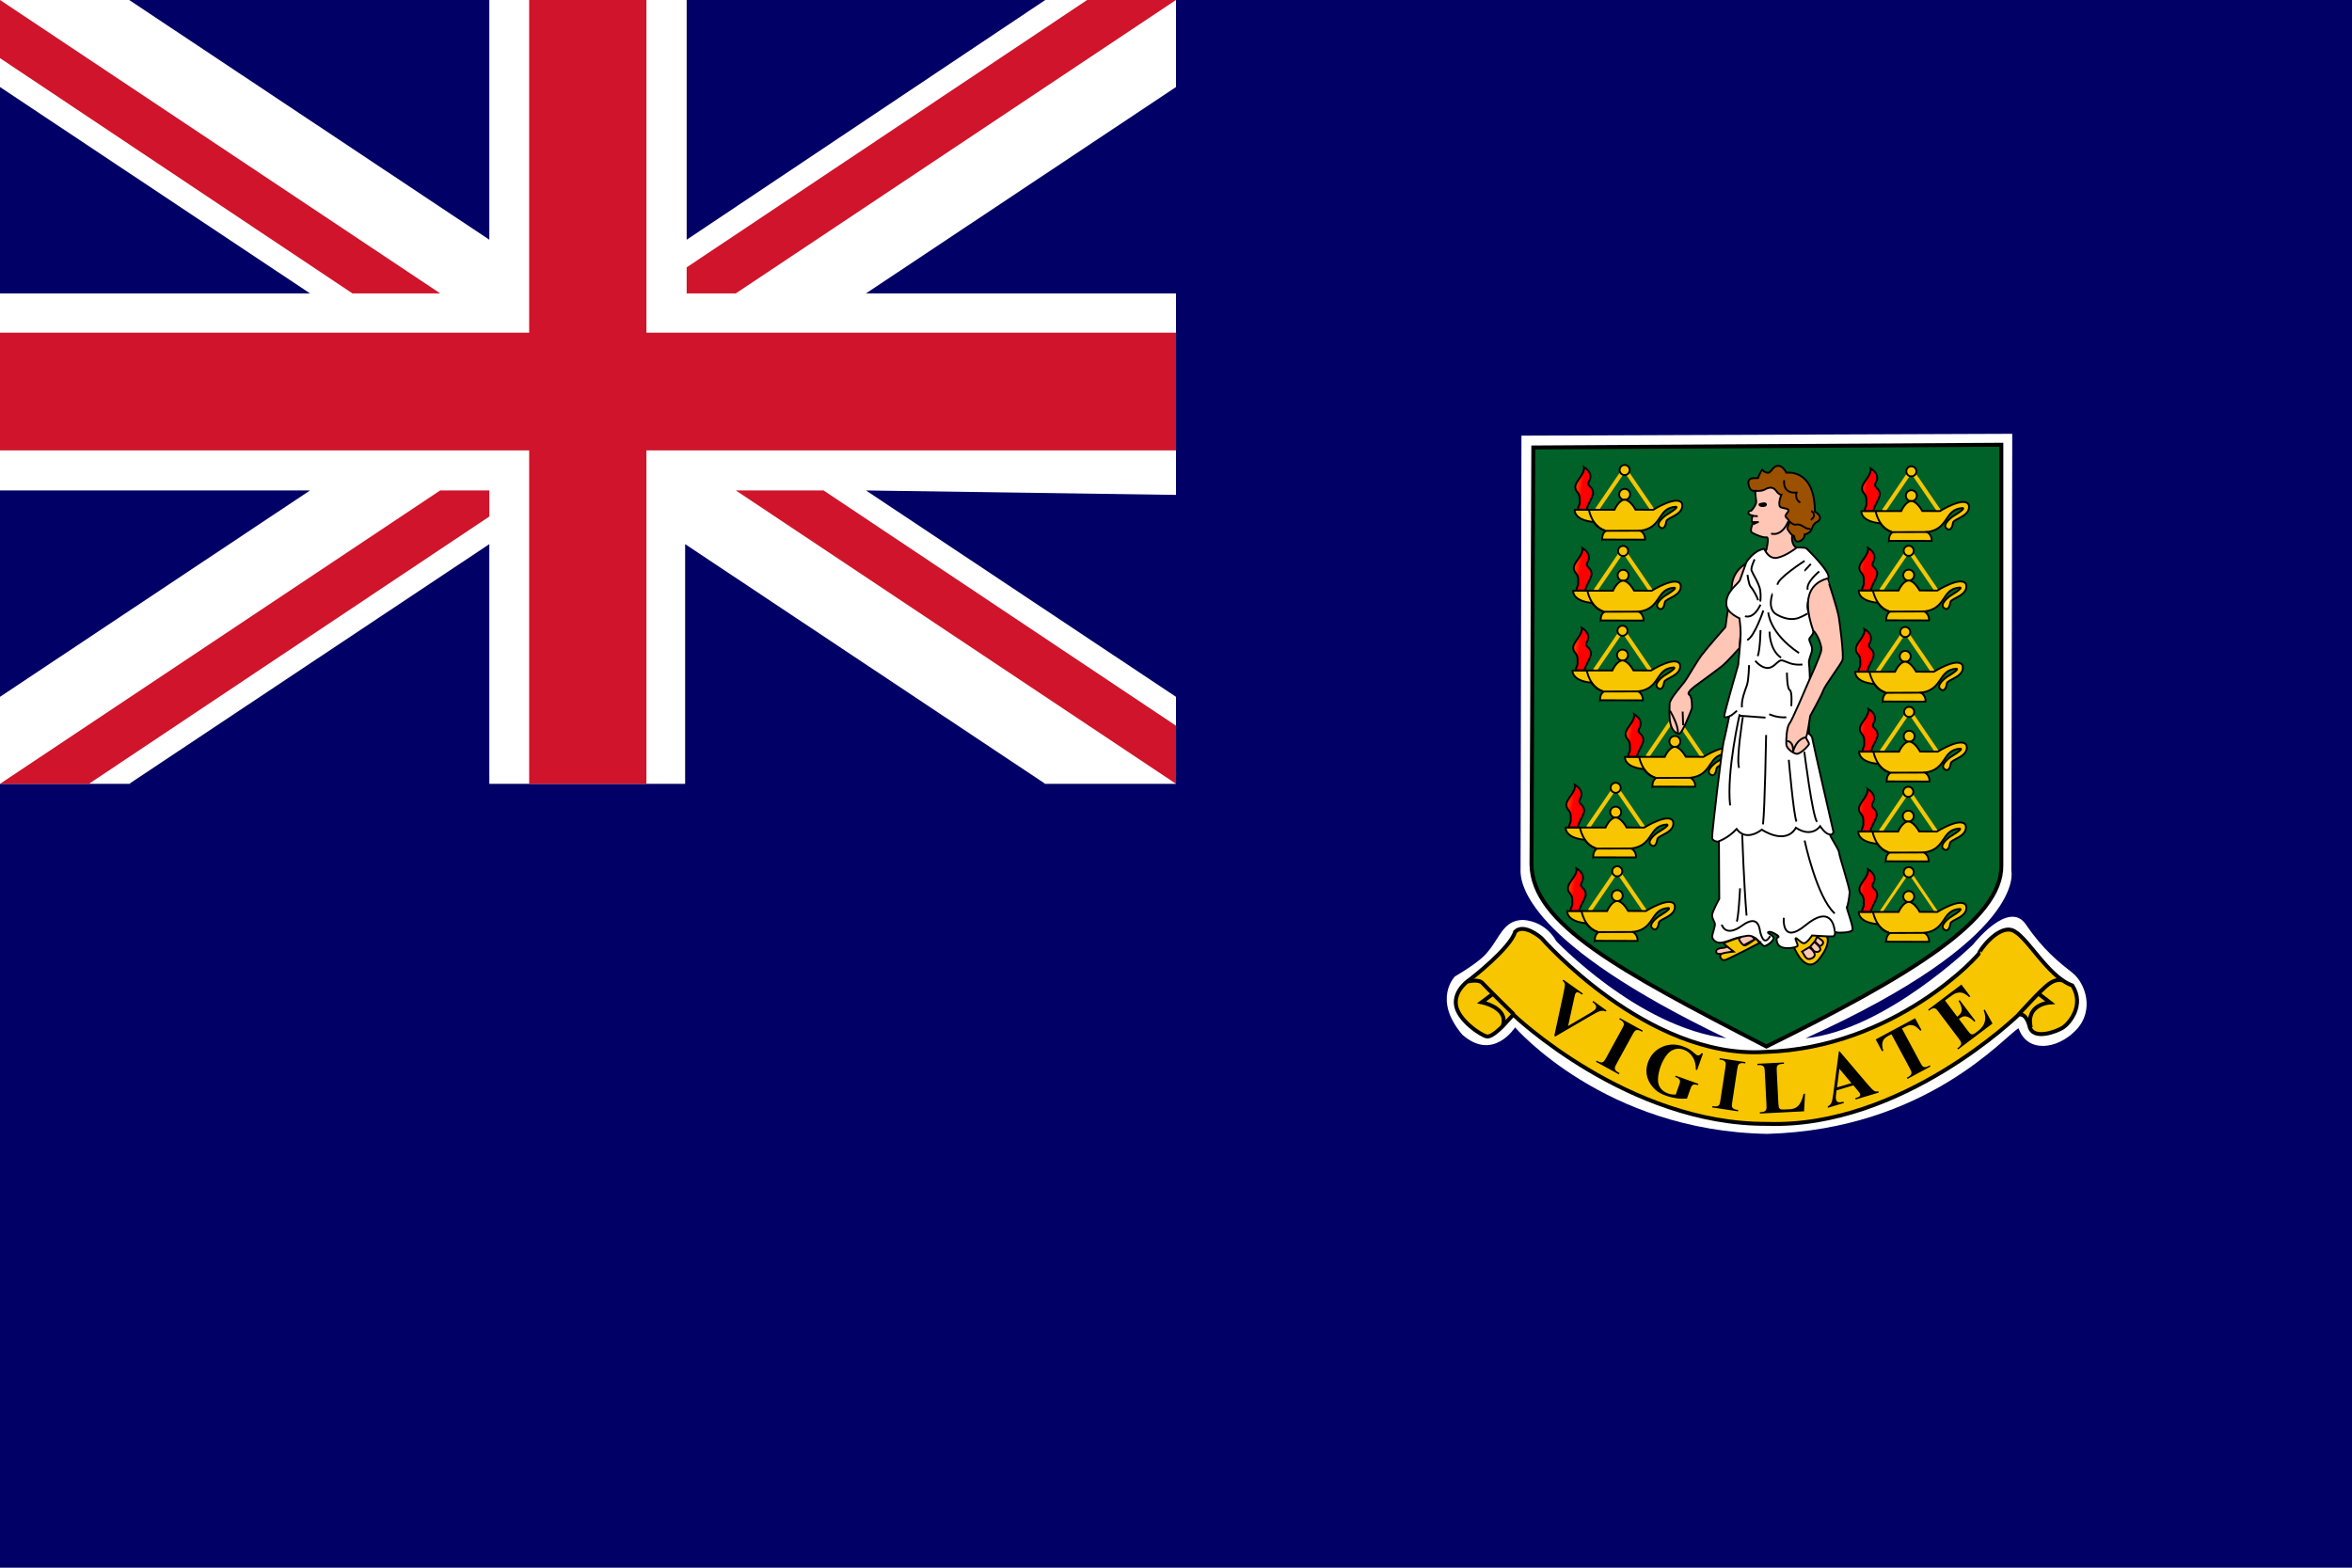 <?xml version="1.0" encoding="UTF-8" standalone="no"?>
<svg id="svg559" xmlns:rdf="http://www.w3.org/1999/02/22-rdf-syntax-ns#" xmlns="http://www.w3.org/2000/svg" viewBox="0 0 1200 800" version="1.0" y="0" x="0" xmlns:cc="http://creativecommons.org/ns#" xmlns:xlink="http://www.w3.org/1999/xlink" xmlns:dc="http://purl.org/dc/elements/1.1/">
<defs id="defs1574">
<linearGradient id="linearGradient570">
<stop id="stop571" stop-color="#f00" offset="0"/>
<stop id="stop572" stop-color="#ff0" offset="1"/>
</linearGradient>
<linearGradient id="linearGradient3147" y2="107.76" xlink:href="#linearGradient570" gradientUnits="userSpaceOnUse" y1="111.28" gradientTransform="matrix(.66 0 0 1.492 -3.68 -.673)" x2="92.551" x1="103.08"/>
<linearGradient id="linearGradient3149" y2="107.76" xlink:href="#linearGradient570" gradientUnits="userSpaceOnUse" y1="111.28" gradientTransform="matrix(.66 0 0 1.492 -3.676 -.451)" x2="92.551" x1="103.08"/>
<linearGradient id="linearGradient3151" y2="107.76" xlink:href="#linearGradient570" gradientUnits="userSpaceOnUse" y1="111.28" gradientTransform="matrix(.66 0 0 1.492 -4.457 -.249)" x2="92.551" x1="103.08"/>
<linearGradient id="linearGradient3153" y2="107.76" xlink:href="#linearGradient570" gradientUnits="userSpaceOnUse" y1="111.28" gradientTransform="matrix(.66 0 0 1.492 -3.694 -.033)" x2="92.551" x1="103.08"/>
<linearGradient id="linearGradient3155" y2="107.76" xlink:href="#linearGradient570" gradientUnits="userSpaceOnUse" y1="111.28" gradientTransform="matrix(.66 0 0 1.492 -3.696 .179)" x2="92.551" x1="103.08"/>
<linearGradient id="linearGradient3157" y2="107.76" xlink:href="#linearGradient570" gradientUnits="userSpaceOnUse" y1="111.28" gradientTransform="matrix(.66 0 0 1.492 -3.7 .395)" x2="92.551" x1="103.08"/>
<linearGradient id="linearGradient3159" y2="107.76" xlink:href="#linearGradient570" gradientUnits="userSpaceOnUse" y1="111.28" gradientTransform="matrix(.66 0 0 1.492 -4.463 .391)" x2="92.551" x1="103.08"/>
<linearGradient id="linearGradient3161" y2="107.76" xlink:href="#linearGradient570" gradientUnits="userSpaceOnUse" y1="111.28" gradientTransform="matrix(.66 0 0 1.492 -4.456 .18)" x2="92.551" x1="103.08"/>
<linearGradient id="linearGradient3163" y2="107.76" xlink:href="#linearGradient570" gradientUnits="userSpaceOnUse" y1="111.28" gradientTransform="matrix(.66 0 0 1.492 -4.446 -.036)" x2="92.551" x1="103.08"/>
<linearGradient id="linearGradient3165" y2="107.76" xlink:href="#linearGradient570" gradientUnits="userSpaceOnUse" y1="111.28" gradientTransform="matrix(.83 0 0 1.877 706.36 107.11)" x2="92.551" x1="103.08"/>
<linearGradient id="linearGradient3167" y2="107.76" xlink:href="#linearGradient570" gradientUnits="userSpaceOnUse" y1="111.28" gradientTransform="matrix(.66 0 0 1.492 -4.455 -.462)" x2="92.551" x1="103.08"/>
<linearGradient id="linearGradient3169" y2="107.76" xlink:href="#linearGradient570" gradientUnits="userSpaceOnUse" y1="111.28" gradientTransform="matrix(.66 0 0 1.492 -3.833 -.263)" x2="92.551" x1="103.08"/>
</defs>
<rect id="rect877" height="800" width="1200" y="0" x="0" stroke-width="1pt" fill="#006"/>
<rect id="rect3207" fill-rule="evenodd" height="400" width="600" y="0" x="0" fill="#006"/>
<g id="g2991" transform="matrix(1.2 0 0 1.2 0 78.236)">
<path id="path824" d="m646.88 120.06l208.67-0.78-0.39 185.83s7.36 28.26-87.49 71.23c34.07-3.48 71.23-39.87 71.23-39.87s15.1-19.36 22.46-8.52c7.35 10.84 14.32 16.26 19.74 20.52s9.68 15.87 1.55 24.39c-8.13 8.51-20.9 9.68-24.39-0.78-5.42 2.71-38.71 42.98-106.85 44.91-69.3-1.16-107.24-45.29-107.24-45.29s-9.29 14.71-22.45 3.09c-12.78-15.09-3.1-24.77-3.1-24.77s10.84-6.2 13.94-10.46c5.03-5.8 6.58-13.55 15.1-13.55 10.06 0.78 13.93 8.91 13.93 8.91s34.85 36.78 72.4 41.42c-84.78-40.65-87.88-65.81-87.49-72.01l0.38-184.27z" fill-rule="evenodd" fill="#fff"/>
<path id="path779" d="m651.92 125.09l198.99-1.16v178.86c0.38 23.22-38.72 46.84-99.89 77.04-63.1-32.52-99.49-52.27-99.88-77.43l0.78-177.31z" fill-rule="evenodd" stroke="#000" stroke-width="1.258pt" fill="#006129"/>
<g id="g584" transform="matrix(1.258 0 0 1.258 588.04 107.61)">
<path id="path585" d="m69.786 170.53l9.336-13.71 9.381 13.74" stroke="#f7c600" stroke-width="1pt" fill="none"/>
<path id="path586" d="m80.922 156.72c0 0.95-0.763 1.71-1.706 1.71-0.942 0-1.706-0.76-1.705-1.71-0.001-0.94 0.763-1.7 1.705-1.7 0.943 0 1.706 0.76 1.706 1.7z" fill-rule="evenodd" transform="matrix(1.087 0 0 1.087 -6.965 -4.956)" stroke="#000" stroke-width="0.575" fill="#f7c600"/>
<path id="path587" d="m71.541 180.66l14.473 0.04s0.227-1.88-1.512-3.02c7.581-1.04 5.611-7.73 11.96-8.11 1.232 0.19-3.316 2.84-3.316 2.84s-3.828 2.7-2.085 4.08c1.384 1.09 1.99-0.67 2.179-1.99 0.19-1.33 6.16-2.18 5.307-5.97-1.422-3.13-9.76 2.08-9.76 2.08l-5.949-0.03c-0.371-0.67-2.011-3.35-3.704-3.36-2.009 0.07-3.424 3.39-3.424 3.39h-8.622-4.833s-0.461 3.45 6.361 4.12c1.536 2 2.727 2.56 4.062 3.08-0.89 0.75-1.141 1.64-1.137 2.85z" fill-rule="evenodd" stroke="#000" stroke-width=".625" fill="#f7c600"/>
<path id="path588" d="m72.583 177.72l12.055-0.04" stroke="#000" stroke-width=".625" fill="none"/>
<path id="path589" d="m67.062 170.61s0.965 5.64 5.416 6.97" stroke="#000" stroke-width=".625" fill="none"/>
<path id="path590" d="m66.32 170.54c0.446-2.15 1.262-2.52 2.152-5.27 0.148-2.67-2.152-2.37-1.484-4.08 1.187-1.85 0.594-3.63-1.632-5.04 0.445 2.44-2.893 4.74-2.893 6.75 0 2 1.706 1.55 1.484 4.6 0.148 1.78-0.446 1.33-0.594 3.04h2.967z" fill-rule="evenodd" stroke="#000" stroke-width=".625" fill="url(#linearGradient3147)"/>
<path id="path591" d="m80.922 156.72c0 0.95-0.763 1.71-1.706 1.71-0.942 0-1.706-0.76-1.705-1.71-0.001-0.94 0.763-1.7 1.705-1.7 0.943 0 1.706 0.76 1.706 1.7z" fill-rule="evenodd" transform="translate(-.074 .445)" stroke="#000" stroke-width=".625" fill="#f7c600"/>
</g>
<g id="g592" transform="matrix(1.258 0 0 1.258 587.38 72.1)">
<path id="path593" d="m69.786 170.53l9.336-13.71 9.381 13.74" stroke="#f7c600" stroke-width="1pt" fill="none"/>
<path id="path594" d="m80.922 156.72c0 0.95-0.763 1.71-1.706 1.71-0.942 0-1.706-0.76-1.705-1.71-0.001-0.94 0.763-1.7 1.705-1.7 0.943 0 1.706 0.76 1.706 1.7z" fill-rule="evenodd" transform="matrix(1.087 0 0 1.087 -6.965 -4.956)" stroke="#000" stroke-width="0.575" fill="#f7c600"/>
<path id="path595" d="m71.541 180.66l14.473 0.04s0.227-1.88-1.512-3.02c7.581-1.04 5.611-7.73 11.96-8.11 1.232 0.19-3.316 2.84-3.316 2.84s-3.828 2.7-2.085 4.08c1.384 1.09 1.99-0.67 2.179-1.99 0.19-1.33 6.16-2.18 5.307-5.97-1.422-3.13-9.76 2.08-9.76 2.08l-5.949-0.03c-0.371-0.67-2.011-3.35-3.704-3.36-2.009 0.07-3.424 3.39-3.424 3.39h-8.622-4.833s-0.461 3.45 6.361 4.12c1.536 2 2.727 2.56 4.062 3.08-0.89 0.75-1.141 1.64-1.137 2.85z" fill-rule="evenodd" stroke="#000" stroke-width=".625" fill="#f7c600"/>
<path id="path596" d="m72.583 177.72l12.055-0.04" stroke="#000" stroke-width=".625" fill="none"/>
<path id="path597" d="m67.062 170.61s0.965 5.64 5.416 6.97" stroke="#000" stroke-width=".625" fill="none"/>
<path id="path598" d="m66.32 170.54c0.446-2.15 1.262-2.52 2.152-5.27 0.148-2.67-2.152-2.37-1.484-4.08 1.187-1.85 0.594-3.63-1.632-5.04 0.445 2.44-2.893 4.74-2.893 6.75 0 2 1.706 1.55 1.484 4.6 0.148 1.78-0.446 1.33-0.594 3.04h2.967z" fill-rule="evenodd" stroke="#000" stroke-width=".625" fill="url(#linearGradient3149)"/>
<path id="path599" d="m80.922 156.72c0 0.95-0.763 1.71-1.706 1.71-0.942 0-1.706-0.76-1.705-1.71-0.001-0.94 0.763-1.7 1.705-1.7 0.943 0 1.706 0.76 1.706 1.7z" fill-rule="evenodd" transform="translate(-.074 .445)" stroke="#000" stroke-width=".625" fill="#f7c600"/>
</g>
<g id="g600" transform="matrix(1.258 0 0 1.258 712.16 39.823)">
<path id="path601" d="m69.786 170.53l9.336-13.71 9.381 13.74" stroke="#f7c600" stroke-width="1pt" fill="none"/>
<path id="path602" d="m80.922 156.72c0 0.95-0.763 1.71-1.706 1.71-0.942 0-1.706-0.76-1.705-1.71-0.001-0.94 0.763-1.7 1.705-1.7 0.943 0 1.706 0.76 1.706 1.7z" fill-rule="evenodd" transform="matrix(1.087 0 0 1.087 -6.965 -4.956)" stroke="#000" stroke-width="0.575" fill="#f7c600"/>
<path id="path603" d="m71.541 180.66l14.473 0.04s0.227-1.88-1.512-3.02c7.581-1.04 5.611-7.73 11.96-8.11 1.232 0.19-3.316 2.84-3.316 2.84s-3.828 2.7-2.085 4.08c1.384 1.09 1.99-0.67 2.179-1.99 0.19-1.33 6.16-2.18 5.307-5.97-1.422-3.13-9.76 2.08-9.76 2.08l-5.949-0.03c-0.371-0.67-2.011-3.35-3.704-3.36-2.009 0.07-3.424 3.39-3.424 3.39h-8.622-4.833s-0.461 3.45 6.361 4.12c1.536 2 2.727 2.56 4.062 3.08-0.89 0.75-1.141 1.64-1.137 2.85z" fill-rule="evenodd" stroke="#000" stroke-width=".625" fill="#f7c600"/>
<path id="path604" d="m72.583 177.72l12.055-0.04" stroke="#000" stroke-width=".625" fill="none"/>
<path id="path605" d="m67.062 170.61s0.965 5.64 5.416 6.97" stroke="#000" stroke-width=".625" fill="none"/>
<path id="path606" d="m66.32 170.54c0.446-2.15 1.262-2.52 2.152-5.27 0.148-2.67-2.152-2.37-1.484-4.08 1.187-1.85 0.594-3.63-1.632-5.04 0.445 2.44-2.893 4.74-2.893 6.75 0 2 1.706 1.55 1.484 4.6 0.148 1.78-0.446 1.33-0.594 3.04h2.967z" fill-rule="evenodd" stroke="#000" stroke-width=".625" fill="url(#linearGradient3151)"/>
<path id="path607" d="m80.922 156.72c0 0.95-0.763 1.71-1.706 1.71-0.942 0-1.706-0.76-1.705-1.71-0.001-0.94 0.763-1.7 1.705-1.7 0.943 0 1.706 0.76 1.706 1.7z" fill-rule="evenodd" transform="translate(-.074 .445)" stroke="#000" stroke-width=".625" fill="#f7c600"/>
</g>
<g id="g608" transform="matrix(1.258 0 0 1.258 590.28 5.308)">
<path id="path609" d="m69.786 170.53l9.336-13.71 9.381 13.74" stroke="#f7c600" stroke-width="1pt" fill="none"/>
<path id="path610" d="m80.922 156.72c0 0.95-0.763 1.71-1.706 1.71-0.942 0-1.706-0.76-1.705-1.71-0.001-0.94 0.763-1.7 1.705-1.7 0.943 0 1.706 0.76 1.706 1.7z" fill-rule="evenodd" transform="matrix(1.087 0 0 1.087 -6.965 -4.956)" stroke="#000" stroke-width="0.575" fill="#f7c600"/>
<path id="path611" d="m71.541 180.66l14.473 0.04s0.227-1.88-1.512-3.02c7.581-1.04 5.611-7.73 11.96-8.11 1.232 0.19-3.316 2.84-3.316 2.84s-3.828 2.7-2.085 4.08c1.384 1.09 1.99-0.67 2.179-1.99 0.19-1.33 6.16-2.18 5.307-5.97-1.422-3.13-9.76 2.08-9.76 2.08l-5.949-0.03c-0.371-0.67-2.011-3.35-3.704-3.36-2.009 0.07-3.424 3.39-3.424 3.39h-8.622-4.833s-0.461 3.45 6.361 4.12c1.536 2 2.727 2.56 4.062 3.08-0.89 0.75-1.141 1.64-1.137 2.85z" fill-rule="evenodd" stroke="#000" stroke-width=".625" fill="#f7c600"/>
<path id="path612" d="m72.583 177.72l12.055-0.04" stroke="#000" stroke-width=".625" fill="none"/>
<path id="path613" d="m67.062 170.61s0.965 5.64 5.416 6.97" stroke="#000" stroke-width=".625" fill="none"/>
<path id="path614" d="m66.32 170.54c0.446-2.15 1.262-2.52 2.152-5.27 0.148-2.67-2.152-2.37-1.484-4.08 1.187-1.85 0.594-3.63-1.632-5.04 0.445 2.44-2.893 4.74-2.893 6.75 0 2 1.706 1.55 1.484 4.6 0.148 1.78-0.446 1.33-0.594 3.04h2.967z" fill-rule="evenodd" stroke="#000" stroke-width=".625" fill="url(#linearGradient3153)"/>
<path id="path615" d="m80.922 156.72c0 0.95-0.763 1.71-1.706 1.71-0.942 0-1.706-0.76-1.705-1.71-0.001-0.94 0.763-1.7 1.705-1.7 0.943 0 1.706 0.76 1.706 1.7z" fill-rule="evenodd" transform="translate(-.074 .445)" stroke="#000" stroke-width=".625" fill="#f7c600"/>
</g>
<g id="g616" transform="matrix(1.258 0 0 1.258 590.55 -28.616)">
<path id="path617" d="m69.786 170.53l9.336-13.71 9.381 13.74" stroke="#f7c600" stroke-width="1pt" fill="none"/>
<path id="path618" d="m80.922 156.72c0 0.95-0.763 1.71-1.706 1.71-0.942 0-1.706-0.76-1.705-1.71-0.001-0.94 0.763-1.7 1.705-1.7 0.943 0 1.706 0.76 1.706 1.7z" fill-rule="evenodd" transform="matrix(1.087 0 0 1.087 -6.965 -4.956)" stroke="#000" stroke-width="0.575" fill="#f7c600"/>
<path id="path619" d="m71.541 180.66l14.473 0.04s0.227-1.88-1.512-3.02c7.581-1.04 5.611-7.73 11.96-8.11 1.232 0.19-3.316 2.84-3.316 2.84s-3.828 2.7-2.085 4.08c1.384 1.09 1.99-0.67 2.179-1.99 0.19-1.33 6.16-2.18 5.307-5.97-1.422-3.13-9.76 2.08-9.76 2.08l-5.949-0.03c-0.371-0.67-2.011-3.35-3.704-3.36-2.009 0.07-3.424 3.39-3.424 3.39h-8.622-4.833s-0.461 3.45 6.361 4.12c1.536 2 2.727 2.56 4.062 3.08-0.89 0.75-1.141 1.64-1.137 2.85z" fill-rule="evenodd" stroke="#000" stroke-width=".625" fill="#f7c600"/>
<path id="path620" d="m72.583 177.72l12.055-0.04" stroke="#000" stroke-width=".625" fill="none"/>
<path id="path621" d="m67.062 170.61s0.965 5.64 5.416 6.97" stroke="#000" stroke-width=".625" fill="none"/>
<path id="path622" d="m66.32 170.54c0.446-2.15 1.262-2.52 2.152-5.27 0.148-2.67-2.152-2.37-1.484-4.08 1.187-1.85 0.594-3.63-1.632-5.04 0.445 2.44-2.893 4.74-2.893 6.75 0 2 1.706 1.55 1.484 4.6 0.148 1.78-0.446 1.33-0.594 3.04h2.967z" fill-rule="evenodd" stroke="#000" stroke-width=".625" fill="url(#linearGradient3155)"/>
<path id="path623" d="m80.922 156.72c0 0.95-0.763 1.71-1.706 1.71-0.942 0-1.706-0.76-1.705-1.71-0.001-0.94 0.763-1.7 1.705-1.7 0.943 0 1.706 0.76 1.706 1.7z" fill-rule="evenodd" transform="translate(-.074 .445)" stroke="#000" stroke-width=".625" fill="#f7c600"/>
</g>
<g id="g624" transform="matrix(1.258 0 0 1.258 591.19 -63.036)">
<path id="path625" d="m69.786 170.53l9.336-13.71 9.381 13.74" stroke="#f7c600" stroke-width="1pt" fill="none"/>
<path id="path626" d="m80.922 156.72c0 0.95-0.763 1.71-1.706 1.71-0.942 0-1.706-0.76-1.705-1.71-0.001-0.94 0.763-1.7 1.705-1.7 0.943 0 1.706 0.76 1.706 1.7z" fill-rule="evenodd" transform="matrix(1.087 0 0 1.087 -6.965 -4.956)" stroke="#000" stroke-width="0.575" fill="#f7c600"/>
<path id="path627" d="m71.541 180.66l14.473 0.04s0.227-1.88-1.512-3.02c7.581-1.04 5.611-7.73 11.96-8.11 1.232 0.19-3.316 2.84-3.316 2.84s-3.828 2.7-2.085 4.08c1.384 1.09 1.99-0.67 2.179-1.99 0.19-1.33 6.16-2.18 5.307-5.97-1.422-3.13-9.76 2.08-9.76 2.08l-5.949-0.03c-0.371-0.67-2.011-3.35-3.704-3.36-2.009 0.07-3.424 3.39-3.424 3.39h-8.622-4.833s-0.461 3.45 6.361 4.12c1.536 2 2.727 2.56 4.062 3.08-0.89 0.75-1.141 1.64-1.137 2.85z" fill-rule="evenodd" stroke="#000" stroke-width=".625" fill="#f7c600"/>
<path id="path628" d="m72.583 177.72l12.055-0.04" stroke="#000" stroke-width=".625" fill="none"/>
<path id="path629" d="m67.062 170.61s0.965 5.64 5.416 6.97" stroke="#000" stroke-width=".625" fill="none"/>
<path id="path630" d="m66.32 170.54c0.446-2.15 1.262-2.52 2.152-5.27 0.148-2.67-2.152-2.37-1.484-4.08 1.187-1.85 0.594-3.63-1.632-5.04 0.445 2.44-2.893 4.74-2.893 6.75 0 2 1.706 1.55 1.484 4.6 0.148 1.78-0.446 1.33-0.594 3.04h2.967z" fill-rule="evenodd" stroke="#000" stroke-width=".625" fill="url(#linearGradient3157)"/>
<path id="path631" d="m80.922 156.72c0 0.95-0.763 1.71-1.706 1.71-0.942 0-1.706-0.76-1.705-1.71-0.001-0.94 0.763-1.7 1.705-1.7 0.943 0 1.706 0.76 1.706 1.7z" fill-rule="evenodd" transform="translate(-.074 .445)" stroke="#000" stroke-width=".625" fill="#f7c600"/>
</g>
<g id="g632" transform="matrix(1.258 0 0 1.258 713.09 -62.476)">
<path id="path633" d="m69.786 170.53l9.336-13.71 9.381 13.74" stroke="#f7c600" stroke-width="1pt" fill="none"/>
<path id="path634" d="m80.922 156.72c0 0.95-0.763 1.71-1.706 1.71-0.942 0-1.706-0.76-1.705-1.71-0.001-0.94 0.763-1.7 1.705-1.7 0.943 0 1.706 0.76 1.706 1.7z" fill-rule="evenodd" transform="matrix(1.087 0 0 1.087 -6.965 -4.956)" stroke="#000" stroke-width="0.575" fill="#f7c600"/>
<path id="path635" d="m71.541 180.66l14.473 0.04s0.227-1.88-1.512-3.02c7.581-1.04 5.611-7.73 11.96-8.11 1.232 0.19-3.316 2.84-3.316 2.84s-3.828 2.7-2.085 4.08c1.384 1.09 1.99-0.67 2.179-1.99 0.19-1.33 6.16-2.18 5.307-5.97-1.422-3.13-9.76 2.08-9.76 2.08l-5.949-0.03c-0.371-0.67-2.011-3.35-3.704-3.36-2.009 0.07-3.424 3.39-3.424 3.39h-8.622-4.833s-0.461 3.45 6.361 4.12c1.536 2 2.727 2.56 4.062 3.08-0.89 0.75-1.141 1.64-1.137 2.85z" fill-rule="evenodd" stroke="#000" stroke-width=".625" fill="#f7c600"/>
<path id="path636" d="m72.583 177.72l12.055-0.04" stroke="#000" stroke-width=".625" fill="none"/>
<path id="path637" d="m67.062 170.61s0.965 5.64 5.416 6.97" stroke="#000" stroke-width=".625" fill="none"/>
<path id="path638" d="m66.32 170.54c0.446-2.15 1.262-2.52 2.152-5.27 0.148-2.67-2.152-2.37-1.484-4.08 1.187-1.85 0.594-3.63-1.632-5.04 0.445 2.44-2.893 4.74-2.893 6.75 0 2 1.706 1.55 1.484 4.6 0.148 1.78-0.446 1.33-0.594 3.04h2.967z" fill-rule="evenodd" stroke="#000" stroke-width=".625" fill="url(#linearGradient3159)"/>
<path id="path639" d="m80.922 156.72c0 0.95-0.763 1.71-1.706 1.71-0.942 0-1.706-0.76-1.705-1.71-0.001-0.94 0.763-1.7 1.705-1.7 0.943 0 1.706 0.76 1.706 1.7z" fill-rule="evenodd" transform="translate(-.074 .445)" stroke="#000" stroke-width=".625" fill="#f7c600"/>
</g>
<g id="g640" transform="matrix(1.258 0 0 1.258 711.97 -28.688)">
<path id="path641" d="m69.786 170.53l9.336-13.71 9.381 13.74" stroke="#f7c600" stroke-width="1pt" fill="none"/>
<path id="path642" d="m80.922 156.72c0 0.95-0.763 1.71-1.706 1.71-0.942 0-1.706-0.76-1.705-1.71-0.001-0.94 0.763-1.7 1.705-1.7 0.943 0 1.706 0.76 1.706 1.7z" fill-rule="evenodd" transform="matrix(1.087 0 0 1.087 -6.965 -4.956)" stroke="#000" stroke-width="0.575" fill="#f7c600"/>
<path id="path643" d="m71.541 180.66l14.473 0.04s0.227-1.88-1.512-3.02c7.581-1.04 5.611-7.73 11.96-8.11 1.232 0.19-3.316 2.84-3.316 2.84s-3.828 2.7-2.085 4.08c1.384 1.09 1.99-0.67 2.179-1.99 0.19-1.33 6.16-2.18 5.307-5.97-1.422-3.13-9.76 2.08-9.76 2.08l-5.949-0.03c-0.371-0.67-2.011-3.35-3.704-3.36-2.009 0.07-3.424 3.39-3.424 3.39h-8.622-4.833s-0.461 3.45 6.361 4.12c1.536 2 2.727 2.56 4.062 3.08-0.89 0.75-1.141 1.64-1.137 2.85z" fill-rule="evenodd" stroke="#000" stroke-width=".625" fill="#f7c600"/>
<path id="path644" d="m72.583 177.72l12.055-0.04" stroke="#000" stroke-width=".625" fill="none"/>
<path id="path645" d="m67.062 170.61s0.965 5.64 5.416 6.97" stroke="#000" stroke-width=".625" fill="none"/>
<path id="path646" d="m66.32 170.54c0.446-2.15 1.262-2.52 2.152-5.27 0.148-2.67-2.152-2.37-1.484-4.08 1.187-1.85 0.594-3.63-1.632-5.04 0.445 2.44-2.893 4.74-2.893 6.75 0 2 1.706 1.55 1.484 4.6 0.148 1.78-0.446 1.33-0.594 3.04h2.967z" fill-rule="evenodd" stroke="#000" stroke-width=".625" fill="url(#linearGradient3161)"/>
<path id="path647" d="m80.922 156.72c0 0.95-0.763 1.71-1.706 1.71-0.942 0-1.706-0.76-1.705-1.71-0.001-0.94 0.763-1.7 1.705-1.7 0.943 0 1.706 0.76 1.706 1.7z" fill-rule="evenodd" transform="translate(-.074 .445)" stroke="#000" stroke-width=".625" fill="#f7c600"/>
</g>
<g id="g648" transform="matrix(1.258 0 0 1.258 710.48 5.848)">
<path id="path649" d="m69.786 170.53l9.336-13.71 9.381 13.74" stroke="#f7c600" stroke-width="1pt" fill="none"/>
<path id="path650" d="m80.922 156.72c0 0.95-0.763 1.71-1.706 1.71-0.942 0-1.706-0.76-1.705-1.71-0.001-0.94 0.763-1.7 1.705-1.7 0.943 0 1.706 0.76 1.706 1.7z" fill-rule="evenodd" transform="matrix(1.087 0 0 1.087 -6.965 -4.956)" stroke="#000" stroke-width="0.575" fill="#f7c600"/>
<path id="path651" d="m71.541 180.66l14.473 0.04s0.227-1.88-1.512-3.02c7.581-1.04 5.611-7.73 11.96-8.11 1.232 0.19-3.316 2.84-3.316 2.84s-3.828 2.7-2.085 4.08c1.384 1.09 1.99-0.67 2.179-1.99 0.19-1.33 6.16-2.18 5.307-5.97-1.422-3.13-9.76 2.08-9.76 2.08l-5.949-0.03c-0.371-0.67-2.011-3.35-3.704-3.36-2.009 0.07-3.424 3.39-3.424 3.39h-8.622-4.833s-0.461 3.45 6.361 4.12c1.536 2 2.727 2.56 4.062 3.08-0.89 0.75-1.141 1.64-1.137 2.85z" fill-rule="evenodd" stroke="#000" stroke-width=".625" fill="#f7c600"/>
<path id="path652" d="m72.583 177.72l12.055-0.04" stroke="#000" stroke-width=".625" fill="none"/>
<path id="path653" d="m67.062 170.61s0.965 5.64 5.416 6.97" stroke="#000" stroke-width=".625" fill="none"/>
<path id="path654" d="m66.32 170.54c0.446-2.15 1.262-2.52 2.152-5.27 0.148-2.67-2.152-2.37-1.484-4.08 1.187-1.85 0.594-3.63-1.632-5.04 0.445 2.44-2.893 4.74-2.893 6.75 0 2 1.706 1.55 1.484 4.6 0.148 1.78-0.446 1.33-0.594 3.04h2.967z" fill-rule="evenodd" stroke="#000" stroke-width=".625" fill="url(#linearGradient3163)"/>
<path id="path655" d="m80.922 156.72c0 0.95-0.763 1.71-1.706 1.71-0.942 0-1.706-0.76-1.705-1.71-0.001-0.94 0.763-1.7 1.705-1.7 0.943 0 1.706 0.76 1.706 1.7z" fill-rule="evenodd" transform="translate(-.074 .445)" stroke="#000" stroke-width=".625" fill="#f7c600"/>
</g>
<path id="path657" d="m799.78 322.52l11.74-17.25 11.8 17.29" stroke="#f7c600" stroke-width="1.258" fill="none"/>
<path id="path658" d="m813.88 316.07c0 1.29-1.04 2.33-2.33 2.33s-2.34-1.04-2.34-2.33 1.05-2.33 2.34-2.33 2.33 1.04 2.33 2.33z" fill-rule="evenodd" stroke="#000" stroke-width=".786" fill="#f7c600"/>
<path id="path659" d="m801.98 335.26l18.21 0.05s0.29-2.36-1.9-3.8c9.54-1.31 7.06-9.72 15.05-10.2 1.55 0.24-4.17 3.58-4.17 3.58s-4.82 3.4-2.63 5.13c1.74 1.37 2.51-0.84 2.75-2.51 0.23-1.67 7.74-2.74 6.67-7.51-1.79-3.93-12.28 2.62-12.28 2.62l-7.48-0.04c-0.47-0.84-2.53-4.21-4.66-4.22-2.53 0.09-4.31 4.26-4.31 4.26h-10.85-6.08s-0.58 4.35 8 5.18c1.94 2.53 3.43 3.23 5.11 3.88-1.12 0.94-1.43 2.07-1.43 3.58z" fill-rule="evenodd" stroke="#000" stroke-width=".786" fill="#f7c600"/>
<path id="path660" d="m803.29 331.57l15.17-0.06" stroke="#000" stroke-width=".786" fill="none"/>
<path id="path661" d="m796.35 322.62s1.21 7.1 6.81 8.78" stroke="#000" stroke-width=".786" fill="none"/>
<path id="path662" d="m795.41 322.53c0.56-2.71 1.59-3.17 2.71-6.63 0.19-3.36-2.71-2.98-1.87-5.13 1.5-2.33 0.75-4.57-2.05-6.35 0.56 3.08-3.64 5.98-3.64 8.5s2.15 1.96 1.87 5.78c0.18 2.24-0.56 1.68-0.75 3.83h3.73z" fill-rule="evenodd" stroke="#000" stroke-width=".786" fill="url(#linearGradient3165)"/>
<path id="path663" d="m813.69 305.71c0 1.19-0.96 2.15-2.14 2.15-1.19 0-2.15-0.96-2.15-2.15s0.96-2.15 2.15-2.15c1.18 0 2.14 0.96 2.14 2.15z" fill-rule="evenodd" stroke="#000" stroke-width=".786" fill="#f7c600"/>
<g id="g664" transform="matrix(1.258 0 0 1.258 711.78 73.798)">
<path id="path665" d="m69.786 170.53l9.336-13.71 9.381 13.74" stroke="#f7c600" stroke-width="1pt" fill="none"/>
<path id="path666" d="m80.922 156.72c0 0.95-0.763 1.71-1.706 1.71-0.942 0-1.706-0.76-1.705-1.71-0.001-0.94 0.763-1.7 1.705-1.7 0.943 0 1.706 0.76 1.706 1.7z" fill-rule="evenodd" transform="matrix(1.087 0 0 1.087 -6.965 -4.956)" stroke="#000" stroke-width="0.575" fill="#f7c600"/>
<path id="path667" d="m71.541 180.66l14.473 0.04s0.227-1.88-1.512-3.02c7.581-1.04 5.611-7.73 11.96-8.11 1.232 0.19-3.316 2.84-3.316 2.84s-3.828 2.7-2.085 4.08c1.384 1.09 1.99-0.67 2.179-1.99 0.19-1.33 6.16-2.18 5.307-5.97-1.422-3.13-9.76 2.08-9.76 2.08l-5.949-0.03c-0.371-0.67-2.011-3.35-3.704-3.36-2.009 0.07-3.424 3.39-3.424 3.39h-8.622-4.833s-0.461 3.45 6.361 4.12c1.536 2 2.727 2.56 4.062 3.08-0.89 0.75-1.141 1.64-1.137 2.85z" fill-rule="evenodd" stroke="#000" stroke-width=".625" fill="#f7c600"/>
<path id="path668" d="m72.583 177.72l12.055-0.04" stroke="#000" stroke-width=".625" fill="none"/>
<path id="path669" d="m67.062 170.61s0.965 5.64 5.416 6.97" stroke="#000" stroke-width=".625" fill="none"/>
<path id="path670" d="m66.32 170.54c0.446-2.15 1.262-2.52 2.152-5.27 0.148-2.67-2.152-2.37-1.484-4.08 1.187-1.85 0.594-3.63-1.632-5.04 0.445 2.44-2.893 4.74-2.893 6.75 0 2 1.706 1.55 1.484 4.6 0.148 1.78-0.446 1.33-0.594 3.04h2.967z" fill-rule="evenodd" stroke="#000" stroke-width=".625" fill="url(#linearGradient3167)"/>
<path id="path671" d="m80.922 156.72c0 0.95-0.763 1.71-1.706 1.71-0.942 0-1.706-0.76-1.705-1.71-0.001-0.94 0.763-1.7 1.705-1.7 0.943 0 1.706 0.76 1.706 1.7z" fill-rule="evenodd" transform="translate(-.074 .445)" stroke="#000" stroke-width=".625" fill="#f7c600"/>
</g>
<g id="g576" transform="matrix(1.258 0 0 1.258 612.55 42.046)">
<path id="path563" d="m69.786 170.53l9.336-13.71 9.381 13.74" stroke="#f7c600" stroke-width="1pt" fill="none"/>
<path id="path564" d="m80.922 156.72c0 0.95-0.763 1.71-1.706 1.71-0.942 0-1.706-0.76-1.705-1.71-0.001-0.94 0.763-1.7 1.705-1.7 0.943 0 1.706 0.76 1.706 1.7z" fill-rule="evenodd" transform="matrix(1.087 0 0 1.087 -6.965 -4.956)" stroke="#000" stroke-width="0.575" fill="#f7c600"/>
<path id="path565" d="m71.541 180.66l14.473 0.04s0.227-1.88-1.512-3.02c7.581-1.04 5.611-7.73 11.96-8.11 1.232 0.19-3.316 2.84-3.316 2.84s-3.828 2.7-2.085 4.08c1.384 1.09 1.99-0.67 2.179-1.99 0.19-1.33 6.16-2.18 5.307-5.97-1.422-3.13-9.76 2.08-9.76 2.08l-5.949-0.03c-0.371-0.67-2.011-3.35-3.704-3.36-2.009 0.07-3.424 3.39-3.424 3.39h-8.622-4.833s-0.461 3.45 6.361 4.12c1.536 2 2.727 2.56 4.062 3.08-0.89 0.75-1.141 1.64-1.137 2.85z" fill-rule="evenodd" stroke="#000" stroke-width=".625" fill="#f7c600"/>
<path id="path566" d="m72.583 177.72l12.055-0.04" stroke="#000" stroke-width=".625" fill="none"/>
<path id="path568" d="m67.062 170.61s0.965 5.64 5.416 6.97" stroke="#000" stroke-width=".625" fill="none"/>
<path id="path569" d="m66.32 170.54c0.446-2.15 1.262-2.52 2.152-5.27 0.148-2.67-2.152-2.37-1.484-4.08 1.187-1.85 0.594-3.63-1.632-5.04 0.445 2.44-2.893 4.74-2.893 6.75 0 2 1.706 1.55 1.484 4.6 0.148 1.78-0.446 1.33-0.594 3.04h2.967z" fill-rule="evenodd" stroke="#000" stroke-width=".625" fill="url(#linearGradient3169)"/>
<path id="path575" d="m80.922 156.72c0 0.95-0.763 1.71-1.706 1.71-0.942 0-1.706-0.76-1.705-1.71-0.001-0.94 0.763-1.7 1.705-1.7 0.943 0 1.706 0.76 1.706 1.7z" fill-rule="evenodd" transform="translate(-.074 .445)" stroke="#000" stroke-width=".625" fill="#f7c600"/>
</g>
<g id="g729" transform="matrix(1.258 0 0 1.258 588.04 107.21)" stroke="#000">
<path id="path718" d="m139.22 183.9s3.78 8.71 8.08 3.36 2.72-7.66 2.72-7.66l-9.65-5.25-2.83 5.98 1.68 3.57z" fill-rule="evenodd" stroke-width=".625" fill="#f7c600"/>
<path id="path678" d="m147.51 182.75s0.63 0.1 1.15-0.84c0.52-0.95-1.15-1.37-1.89-2.42l-0.84 1.68 1.58 1.58z" fill-rule="evenodd" stroke-width=".625" fill="#ffc6b5"/>
<path id="path675" d="m125.68 180.44l-8.49 4.61s-4.2 0.84-4.51 0c-0.32-0.84 0.1-1.57 2.3-1.67 2.21-0.11 8.19-5.56 8.19-5.56l2.51 2.62z" fill-rule="evenodd" stroke-width=".625" fill="#ffc6b5"/>
<path id="path674" d="m125.79 29.47s0.21 1.993 0.31 3.042c0.11 1.049-1.67 3.252-1.78 3.147-0.1-0.105-0.94 0.105-0.84 0.735 0.11 0.629 1.37 0.839 1.37 0.839s-0.53 2.203 0 2.308c0.52 0.105-1.37 2.833 0 3.567 1.36 0.734 3.67 1.679 4.72 1.469s0 4.091 0 4.091l-2.94 6.295 16.16-1.678-3.36-5.351s-1.58-1.049-1.16-4.092c0.42-3.042-0.21-16.785-0.21-16.785l-11.54-1.574-0.73 3.987z" fill-rule="evenodd" stroke-width=".625" fill="#ffc6b5"/>
<path id="path672" d="m122.85 53.39s-5.24 2.413-5.03 8.917c-1.37 6.295-2.1 12.589-2.1 12.589s-6.19 7.03-8.08 9.547c-1.89 2.518-4.72 7.659-5.77 9.023s-5.141 5.875-5.036 7.554c0.105 1.68-0.944 9.13 3.147 9.97 1.049 0.42 4.409-8.61 4.409-8.61s0.21-3.878-0.95-4.613c-1.15-0.734 2.52-3.252 2.52-3.252s7.03-5.141 8.6-6.4c1.58-1.259 5.88-6.085 5.88-6.085l2.41-28.64z" fill-rule="evenodd" stroke-width=".625" fill="#ffc6b5"/>
<path id="path679" d="m128.83 48.459s1.37 3.672 4.41 3.042c3.04-0.629 6.61-3.462 6.61-3.462s2.83-0.105 3.25 0.315c0.42 0.419 7.66 7.448 7.45 9.652-0.21 2.203-3.36 1.573-4.51 3.042-1.16 1.469-3.04 5.141-2.52 7.868 0.52 2.728 2.1 6.295 1.89 7.659s-1.37 1.784-1.37 2.518 0.95 1.993 0.95 3.357-1.26 3.357-1.05 4.721 0.31 5.351 0.31 5.351l-0.31 18.468s1.05 0.63 1.15 1.67c0.11 1.05 7.14 31.58 7.14 31.58s-0.32 0.95-1.05 0.84c-0.74-0.1 2.83 4.72 2.94 6.09 0.1 1.36 3.67 12.06 3.56 13.53-0.1 1.47-0.63 4.72-0.94 4.83-0.32 0.1 2.31 6.71 1.89 7.76s-4.72 0.94-4.72 0.94l-1.16-0.21s0.11 1.37-0.73 1.47c-0.84 0.11-7.03-0.31-7.03-0.31s-1.79 2.73-2.83 2.62c-1.05-0.1-2.42-1.99-2.73-1.68-0.32 0.32 0.94 2.1 0.63 2.63-0.32 0.52-5.67 1.67-6.72-0.84-1.05-2.52 0.63-1.89 0.32-2.42-0.32-0.52-2.73-1.88-3.46-1.47-0.74 0.42 1.88 1.05 1.78 2.1-0.11 1.05-2.31 2.63-3.15 2.63s-2.83-3.89-5.77-3.47-4.82 1.16-4.82 1.16-3.47 1.47-4.94 1.15c-1.46-0.31-2.09-1.47-2.09-2.1s1.05-3.35 0.94-4.19c-0.1-0.84-0.94-1.68-0.94-2.94s2.41-5.56 2.41-5.56l-0.11-19.3s-2.2 0-2.3-1.37c-0.11-1.36 3.35-30.53 3.88-32.42 0.52-1.88 1.89-8.6 1.89-8.6s-1.58 0.74-1.68 0c-0.11-0.73 4.72-17.414 4.72-17.414s0.84-8.288 0.84-10.491c0-2.204-0.42-5.246-0.42-5.246s-4.31-1.823-4.41-4.616c-0.39-4.444 4.09-6.924 4.62-8.393 0.52-1.469 2.1-5.875 2.1-5.875s2.31-3.987 6.08-4.616z" fill-rule="evenodd" stroke-width=".625" fill="#fff"/>
<path id="path717" d="m127.26 181.7s-10.18 5.35-11.65 5.77-2.41-1.79-0.94-2.21 3.78-0.63 3.78-0.63-3.47-2.72-3.36-2.83c0.1-0.1 4.72-1.78 4.82-1.78 0.11 0 1.47 2.73 2.42 2.52 0.94-0.21 3.67-2.31 3.67-2.31s1.47 1.68 1.26 1.47z" fill-rule="evenodd" stroke-width=".625" fill="#f7c600"/>
<path id="path676" d="m141.6 184.63c0.96 1.25 1.33 3.4 3.54 2.14 2.2-1.26-1.13-3.6-1.13-3.6l-2.41 1.46z" fill-rule="evenodd" stroke-width=".625" fill="#ffc6b5"/>
<path id="path677" d="m145.62 184.42s1.05 0.84 1.99-0.1c0.95-0.94-1.89-2.94-1.89-2.94l-1.36 1.58 1.26 1.46z" fill-rule="evenodd" stroke-width=".625" fill="#ffc6b5"/>
<path id="path680" d="m142.47 52.55s-9.34 5.98-9.13 8.078" stroke-width=".625" fill="none"/>
<path id="path681" d="m144.57 53.599s-2.1 2.308-2.2 2.308" stroke-width=".625" fill="none"/>
<path id="path682" d="m147.4 56.117s-4.61 3.777-3.88 6.19" stroke-width=".625" fill="none"/>
<path id="path683" d="m125.58 52.026s-1.36 2.832-1.05 3.776c0.32 0.945 2.62 4.512 2.94 6.715 0.31 2.203 0 3.777 0 3.777" stroke-width=".625" fill="none"/>
<path id="path684" d="m123.17 57.271s0.42 3.357 1.05 3.987c0.63 0.629 2.3 3.462 2.51 4.616" stroke-width=".625" fill="none"/>
<path id="path685" d="m122.33 71.224s2.73 1.364 5.24-3.881" stroke-width=".625" fill="none"/>
<path id="path686" d="m131.66 63.671c-0.1 0-1.99 5.141 1.37 7.029s5.87 1.679 7.34 1.154 3.04-1.469 3.04-1.469" stroke-width=".625" fill="none"/>
<path id="path687" d="m130.2 69.966s0.21 6.924 10.38 13.743" stroke-width=".625" fill="none"/>
<path id="path688" d="m130.62 76.47s-0.11 6.085 3.88 8.813" stroke-width=".625" fill="none"/>
<path id="path689" d="m128.52 69.336s-3.05 9.023-5.46 9.967" stroke-width=".625" fill="none"/>
<path id="path690" d="m127.57 75.946s-0.1 6.504-0.94 8.812" stroke-width=".625" fill="none"/>
<path id="path691" d="m125.79 86.332s2.1 2.623 4.41 2.413c2.3-0.21 3.25-2.938 4.82-2.518 1.58 0.42 3.04 1.679 6.72 1.364" stroke-width=".625" fill="none"/>
<path id="path692" d="m136.49 90.318s0 5.351 0.94 5.876c0.95 0.524 0.53 5.456 0.53 5.456" stroke-width=".625" fill="none"/>
<path id="path693" d="m123.69 87.801s-0.1 5.035-0.73 6.819c-0.63 1.783-1.89 4.826-1.68 7.45" stroke-width=".625" fill="none"/>
<path id="path694" d="m117.29 105.01c0.53-0.21 2.31-1.79 2.31-1.79" stroke-width=".625" fill="none"/>
<path id="path695" d="m120.54 104.38s-4.51 19.3-3.25 30.84" stroke-width=".625" fill="none"/>
<path id="path696" d="m121.59 105.32s-2.31 14.48-1.26 17.21" stroke-width=".625" fill="none"/>
<path id="path697" d="m120.44 104.9c0.1 0 8.81 0.63 8.81 0.63" stroke-width=".625" fill="none"/>
<path id="path698" d="m130.51 104.38s2.41 1.26 5.77 1.05" stroke-width=".625" fill="none"/>
<path id="path699" d="m129.46 111.41s-0.42 24.76-1.05 30.21" stroke-width=".625" fill="none"/>
<path id="path700" d="m142.37 117.07s2.72 21.72 4.3 23.71" stroke-width=".625" fill="none"/>
<path id="path701" d="m137.12 119.8s1.68 19.2 2.62 20.88" stroke-width=".625" fill="none"/>
<path id="path702" d="m113.31 147.39s3.25-1.05 6.18-4.2c3.36 4.52 8.5 0.21 8.5 0.21s7.98 5.46 11.54-0.63c5.46 3.57 8.19-0.52 8.19-0.52s1.99 3.04 3.46 2.73" stroke-width=".625" fill="none"/>
<path id="path703" d="m142.47 147.08s4.09 19.19 10.18 24.65" stroke-width=".625" fill="none"/>
<path id="path704" d="m121.38 145.08s0.53 16.05 1.47 27.38" stroke-width=".625" fill="none"/>
<path id="path705" d="m120.65 163.23s-0.53 10.49-1.16 11.23" stroke-width=".625" fill="none"/>
<path id="path707" d="m114.46 175.51s1.15 4.51 6.92 0.31c5.77-4.19 5.88 1.58 6.09 2.2 0.21 0.63 1.15 5.15 3.36 1.37" stroke-width=".625" fill="none"/>
<path id="path708" d="m135.44 173.2s-0.94 9.34 7.35 2.52c8.28-6.82 9.65-0.11 9.86 1.99" stroke-width=".625" fill="none"/>
<path id="path709" d="m125.47 28.84s2.31 0.315 3.57-0.42c1.26-0.734 2.73-1.049 3.78 0.42s1.78 1.364 1.78 1.364-1.57 3.882 0 4.301c1.58 0.42 2.31 0.42 2.42 0.945 0.1 0.524-1.37 1.678-0.95 2.203 0.42 0.524 1.15 1.154 1.26 1.573 0.1 0.42-0.94 2.203-0.63 2.623 0.32 0.42 1.26 2.098 1.89 2.098s0.21 2.623 2.1 1.994c1.89-0.63 1.78-2.308 1.78-2.308s1.99-0.315 2.52-2.099c0.52-1.783 1.78-2.203 1.78-2.203s2.52-1.364-0.84-3.462c0-14.688-9.65-13.114-9.65-13.114s-1.15-2.623-3.04-2.308-2 2.518-3.36 2.308-1.68-1.154-1.78-1.049c-0.11 0.105-1.26 2.203-1.26 2.728 0 0.524-3.67-0.735-3.36 1.993 0.32 2.728 2.1 2.623 1.99 2.413z" fill-rule="evenodd" stroke-width=".625" fill="#9c5100"/>
<path id="path710" d="m135.55 25.273s-0.74 4.616 4.19 4.197c-0.63 2.517 1.26 3.357 1.26 3.357" stroke-width=".625" fill="none"/>
<path id="path711" d="m144.67 35.659c0.11 0 2.21 1.364-0.1 3.043" stroke-width=".625" fill="none"/>
<path id="path712" d="m137.54 39.331s1.05 1.259 2.2 0.945c1.16-0.315 3.05 1.154 3.05 1.154s1.57 0.524 1.78 0.209" stroke-width=".625" fill="none"/>
<path id="path713" d="m131.14 43.318s3.57 1.364 5.88-4.301" stroke-width=".625" fill="none"/>
<path id="path714" d="m124.53 37.338l2.1 0.105" stroke-width=".625" fill="none"/>
<path id="path715" stroke-linejoin="round" d="m124.85 39.436h1.88l-1.67 0.735" stroke-width=".625" fill="none"/>
<path id="path716" stroke-linejoin="round" d="m127.47 33.561c0.31 0 1.47-0.42 1.68-0.105s-1.26 0.525-1.68 0.105z" stroke-width="1.125" fill="none"/>
<path id="path673" d="m150.13 58.487c0.1 0 3.46 10.386 3.88 13.009s1.78 13.114 1.26 14.583c-0.52 1.468-5.88 8.497-6.5 10.281-0.63 1.783-4.41 8.6-4.41 8.6s-0.95 6.72-1.36 7.03c-0.42 0.32 1.08 1.96 0.94 2.52-0.21 0.62-3.04 3.57-4.3 3.25-1.26-0.31-3.25-1.78-3.36-3.15-0.1-1.36 0.11-5.87 1.05-7.02 0.94-1.16 5.87-12.804 6.19-13.538 0.31-0.735 4.51-9.862 4.62-11.436 0.1-1.573-1.31-5.212-2.79-6.548-3.31-9.718-2.01-15.578 4.78-17.581z" fill-rule="evenodd" stroke-width=".625" fill="#ffc6b5"/>
<path id="path726" d="m101.25 103.5l0.17 4.6" stroke-width=".625" fill="none"/>
<path id="path727" d="m96.942 103.16s2.948 4.93 2.702 7.56" stroke-width=".625" fill="none"/>
<path id="path728" stroke-linejoin="round" d="m136.45 113.46s2.21-0.23 2.14 3.45c1.4-4.57 4.26-4.68 4.26-4.68" stroke-width=".625" fill="none"/>
</g>
<path id="path780" d="m750.25 382.15c55.75-1.55 91.75-41.81 91.36-42.2-0.38-0.39 7.36-11.23 13.55-9.68 6.2 1.55 15.1 19.75 25.94 23.62 5.42 8.52-1.55 16.26-3.87 17.81s-12.77 5.8-14.32-0.39-4.65-5.03-4.65-5.03-49.55 48.39-106.85 46.45c-59.23 0.39-108.01-46.45-108.01-46.45l-4.26 4.64s-4.65 5.03-6.97 4.65c-2.32-0.39-12.39-6.97-13.16-13.55s6.19-10.84 6.19-10.84 17.04-13.16 18.97-20.13c3.87-3.87 11.23 2.71 11.23 2.71s44.91 51.49 94.85 48.39z" fill-rule="evenodd" stroke="#000" stroke-width="1.258pt" fill="#f7c600"/>
<path id="path782" d="m624.05 352.2s4.6-1.22 6.29 0.7 13.28 13.28 13.28 13.28" stroke="#000" stroke-width="1.258pt" fill="none"/>
<path id="path783" d="m634.56 357.58l-4.6 3.45s11.59 2.31 8.98 9.91" stroke="#000" stroke-width="1.258pt" fill="none"/>
<path id="path784" d="m876.95 351.82s-2.31-1.23-5.91 1.46c-3.61 2.69-12.75 12.9-12.75 12.9" stroke="#000" stroke-width="1.258pt" fill="none"/>
<path id="path785" d="m866.58 357.27l4.99 3.84s-10.44 0.69-8.14 10.6" stroke="#000" stroke-width="1.258pt" fill="none"/>
<path id="text2325" d="m683.05 365.1l-0.33 0.47c-0.7-0.35-1.5-0.41-2.4-0.2-0.66 0.17-1.9 0.79-3.72 1.86l-15.34 8.94-0.42-0.3 3.87-17.93c0.46-2.16 0.68-3.47 0.64-3.94-0.04-0.46-0.36-0.96-0.98-1.52l0.34-0.47 8.27 5.9-0.34 0.47-0.28-0.2c-0.74-0.53-1.32-0.8-1.72-0.81-0.29-0.01-0.52 0.11-0.69 0.35-0.11 0.16-0.21 0.36-0.29 0.62s-0.25 0.97-0.5 2.16l-2.45 11.21 8.86-5.22c1.07-0.63 1.76-1.07 2.07-1.32 0.32-0.24 0.56-0.48 0.72-0.7 0.18-0.25 0.27-0.53 0.27-0.82 0.01-0.29-0.09-0.58-0.28-0.87-0.26-0.4-0.69-0.82-1.29-1.25l0.33-0.47 5.66 4.04m5.51 26.65l-0.27 0.51-9.72-5.32 0.27-0.5 0.62 0.33c0.54 0.3 1.03 0.44 1.46 0.43 0.31 0 0.61-0.12 0.91-0.36 0.22-0.17 0.58-0.71 1.09-1.65l6.69-12.22c0.52-0.95 0.8-1.58 0.82-1.87 0.03-0.29-0.06-0.61-0.27-0.95-0.21-0.35-0.57-0.67-1.09-0.95l-0.62-0.34 0.28-0.51 9.72 5.32-0.28 0.51-0.61-0.34c-0.54-0.3-1.03-0.44-1.46-0.43-0.31 0-0.62 0.12-0.92 0.36-0.23 0.16-0.59 0.71-1.1 1.64l-6.69 12.23c-0.52 0.95-0.79 1.57-0.82 1.86-0.02 0.3 0.07 0.62 0.27 0.97 0.22 0.34 0.58 0.66 1.11 0.94l0.61 0.34m35.51-8.33l-2.51 7.04-0.54-0.2c0.03-2.15-0.44-3.97-1.4-5.44-0.95-1.46-2.21-2.48-3.77-3.03-1.5-0.53-2.89-0.55-4.18-0.06-1.29 0.48-2.4 1.4-3.35 2.75s-1.7 2.82-2.27 4.4c-0.68 1.92-1.05 3.67-1.11 5.28-0.06 1.6 0.28 2.92 1.04 3.95 0.77 1.04 1.85 1.8 3.23 2.3 0.48 0.17 0.99 0.29 1.53 0.37 0.55 0.08 1.12 0.11 1.72 0.1l1.48-4.15c0.28-0.78 0.4-1.31 0.38-1.57-0.03-0.28-0.18-0.57-0.45-0.88-0.27-0.3-0.65-0.54-1.13-0.71l-0.51-0.18 0.19-0.55 9.7 3.46-0.19 0.54c-0.76-0.21-1.31-0.29-1.66-0.24-0.33 0.05-0.64 0.22-0.93 0.51-0.15 0.16-0.36 0.6-0.62 1.33l-1.48 4.15c-1.47 0.11-2.96 0.07-4.44-0.14-1.48-0.2-2.96-0.56-4.44-1.09-1.89-0.67-3.38-1.49-4.45-2.45-1.06-0.96-1.93-2.03-2.59-3.21-0.65-1.18-1.06-2.39-1.23-3.63-0.2-1.6-0.01-3.24 0.59-4.92 1.07-3 3.03-5.16 5.88-6.48 2.84-1.32 5.87-1.41 9.07-0.27 0.99 0.35 1.85 0.75 2.59 1.19 0.41 0.23 1.02 0.7 1.85 1.42 0.84 0.71 1.35 1.1 1.53 1.16 0.27 0.1 0.56 0.09 0.87-0.02 0.31-0.13 0.66-0.43 1.06-0.92l0.54 0.19m14.96 24.01l-0.09 0.58-10.95-1.66 0.09-0.58 0.69 0.11c0.61 0.09 1.12 0.06 1.52-0.1 0.29-0.11 0.53-0.32 0.73-0.65 0.15-0.23 0.3-0.87 0.46-1.92l2.09-13.78c0.16-1.07 0.21-1.75 0.14-2.04-0.08-0.28-0.27-0.55-0.59-0.8-0.31-0.25-0.76-0.43-1.35-0.52l-0.69-0.1 0.08-0.57 10.96 1.66-0.09 0.57-0.7-0.11c-0.6-0.09-1.11-0.05-1.51 0.11-0.29 0.1-0.54 0.31-0.75 0.64-0.15 0.23-0.3 0.87-0.46 1.92l-2.09 13.78c-0.16 1.07-0.21 1.75-0.13 2.04 0.08 0.28 0.27 0.55 0.58 0.81 0.32 0.25 0.78 0.42 1.36 0.51l0.7 0.1m28.43-6.9l-0.42 7.47-18.78 0.95-0.03-0.57 0.7-0.04c0.61-0.03 1.1-0.16 1.47-0.4 0.26-0.16 0.45-0.42 0.58-0.78 0.1-0.26 0.13-0.92 0.07-1.98l-0.71-13.92c-0.05-1.08-0.14-1.75-0.27-2.02-0.13-0.26-0.38-0.48-0.74-0.66-0.35-0.19-0.83-0.27-1.42-0.24l-0.7 0.03-0.03-0.58 11.28-0.57 0.03 0.58-0.92 0.04c-0.62 0.03-1.1 0.17-1.47 0.41-0.26 0.16-0.46 0.42-0.6 0.78-0.1 0.25-0.12 0.91-0.07 1.97l0.69 13.49c0.05 1.08 0.15 1.77 0.29 2.06s0.4 0.49 0.77 0.62c0.26 0.08 0.89 0.09 1.89 0.04l1.77-0.09c1.12-0.05 2.05-0.3 2.77-0.73 0.73-0.44 1.35-1.09 1.84-1.97 0.51-0.88 0.97-2.17 1.37-3.86l0.64-0.03m20.55-3.57l-7.17 2.14-0.26 2.24c-0.08 0.74-0.06 1.32 0.07 1.75 0.17 0.57 0.52 0.92 1.06 1.05 0.32 0.08 1.02 0.01 2.1-0.23l0.17 0.55-6.76 2.02-0.16-0.55c0.69-0.33 1.2-0.81 1.53-1.44 0.32-0.64 0.59-1.83 0.82-3.59l2.42-18.36 0.28-0.09 12.3 14.46c1.17 1.37 2.04 2.19 2.61 2.47 0.43 0.2 0.96 0.24 1.6 0.11l0.16 0.55-9.82 2.93-0.16-0.55 0.4-0.12c0.79-0.24 1.31-0.51 1.56-0.83 0.18-0.22 0.22-0.48 0.13-0.78-0.06-0.18-0.14-0.36-0.26-0.53-0.04-0.09-0.31-0.41-0.78-0.99l-1.84-2.21m-0.84-0.95l-5.11-6.09-1.02 7.92 6.13-1.83m27.08-27.59l2.72 5.05-0.5 0.26c-0.92-1-1.69-1.66-2.32-1.98-0.64-0.32-1.35-0.46-2.13-0.43-0.44 0.02-1.1 0.27-1.97 0.74l-1.39 0.74 7.74 14.4c0.51 0.95 0.89 1.52 1.11 1.71 0.24 0.18 0.56 0.28 0.96 0.3 0.41 0 0.88-0.14 1.41-0.42l0.62-0.34 0.27 0.51-9.77 5.26-0.27-0.51 0.62-0.33c0.54-0.3 0.92-0.63 1.15-1 0.17-0.25 0.24-0.57 0.21-0.96-0.02-0.28-0.28-0.88-0.78-1.82l-7.74-14.39-1.35 0.72c-1.26 0.68-2.03 1.44-2.31 2.27-0.4 1.18-0.33 2.51 0.2 4l-0.53 0.28-2.71-5.05 16.76-9.01m12.71-7.54l5.19 6.89 0.34-0.26c1.07-0.81 1.6-1.73 1.57-2.77s-0.47-2.26-1.33-3.68l0.48-0.35 6.68 8.85-0.47 0.36c-0.83-0.89-1.64-1.52-2.43-1.89-0.78-0.38-1.46-0.51-2.04-0.4-0.59 0.11-1.28 0.46-2.09 1.07l3.59 4.77c0.71 0.93 1.17 1.47 1.4 1.62 0.24 0.15 0.52 0.2 0.84 0.17s0.72-0.22 1.2-0.59l1.01-0.76c1.58-1.19 2.57-2.51 2.96-3.96 0.41-1.45 0.25-3.08-0.46-4.89l0.46-0.35 3.3 5.95-14.62 11.03-0.35-0.46 0.56-0.43c0.49-0.37 0.82-0.75 0.99-1.15 0.12-0.28 0.14-0.61 0.04-0.98-0.06-0.27-0.41-0.83-1.04-1.67l-8.4-11.13c-0.58-0.77-0.95-1.22-1.12-1.36-0.31-0.23-0.63-0.34-0.97-0.33-0.5 0.01-1.02 0.22-1.56 0.63l-0.57 0.42-0.34-0.46 14.15-10.68 3.78 5-0.48 0.36c-1.16-1.04-2.16-1.66-3-1.86s-1.75-0.13-2.74 0.22c-0.57 0.2-1.5 0.79-2.78 1.75l-1.75 1.32" transform="translate(0 -.6)"/>
<path id="path2329" fill="none" d="m648.84 366.09c69.25 56.16 137.12 57.19 203.53 0"/>
</g>
<g id="g3720" fill-rule="evenodd" transform="scale(10)">
<path id="rect2918" d="m0-2e-7h60v40h-60v-40z" fill="#fff"/>
<g id="g2851">
<path id="rect2877" d="m0 16.977v6.007h26.998v17.016h5.983v-17.016h27.019v-6.007h-27.019v-16.977h-5.983v16.977h-26.998z" fill="#cf142b"/>
<path id="path3930" d="m15.817 14.972l-15.817-10.531v10.531h15.817z" fill="#006"/>
<path id="path3970" d="m24.966 12.233v-12.233h-18.374l18.374 12.233z" fill="#006"/>
<path id="rect2877-4-6-2" d="m0 0v2.966l17.981 12.006h4.477l-22.458-14.972z" fill="#cf142b"/>
<path id="path3930-0" d="m44.183 14.972l15.817-10.531 4.764 10.531z" fill="#006"/>
<path id="path3970-1" d="m35.034 12.233v-12.233h18.296l-18.296 12.233z" fill="#006"/>
<path id="rect2877-4-6-0-2-7" d="m60 0l-22.458 14.972h-2.508v-1.329l20.432-13.643h4.534z" fill="#cf142b"/>
<path id="path3930-4" d="m15.817 25.028l-15.817 10.531v-10.531h15.817z" fill="#006"/>
<path id="path3970-8" d="m24.966 27.767v16.6l-18.374-4.367z" fill="#006"/>
<path id="rect2877-4-6-0-2-4" d="m0 40l22.458-14.972h2.508v1.33l-20.432 13.642h-4.534z" fill="#cf142b"/>
<path id="path3930-42" d="m44.183 25.028l15.817 10.531 4.864-10.233z" fill="#006"/>
<path id="path3970-0" d="m34.956 27.767v17.096l18.374-4.863z" fill="#006"/>
<path id="rect2877-4-6-2-6" d="m60 40v-2.966l-17.981-12.006h-4.477l22.458 14.972z" fill="#cf142b"/>
</g>
</g>
</svg>

